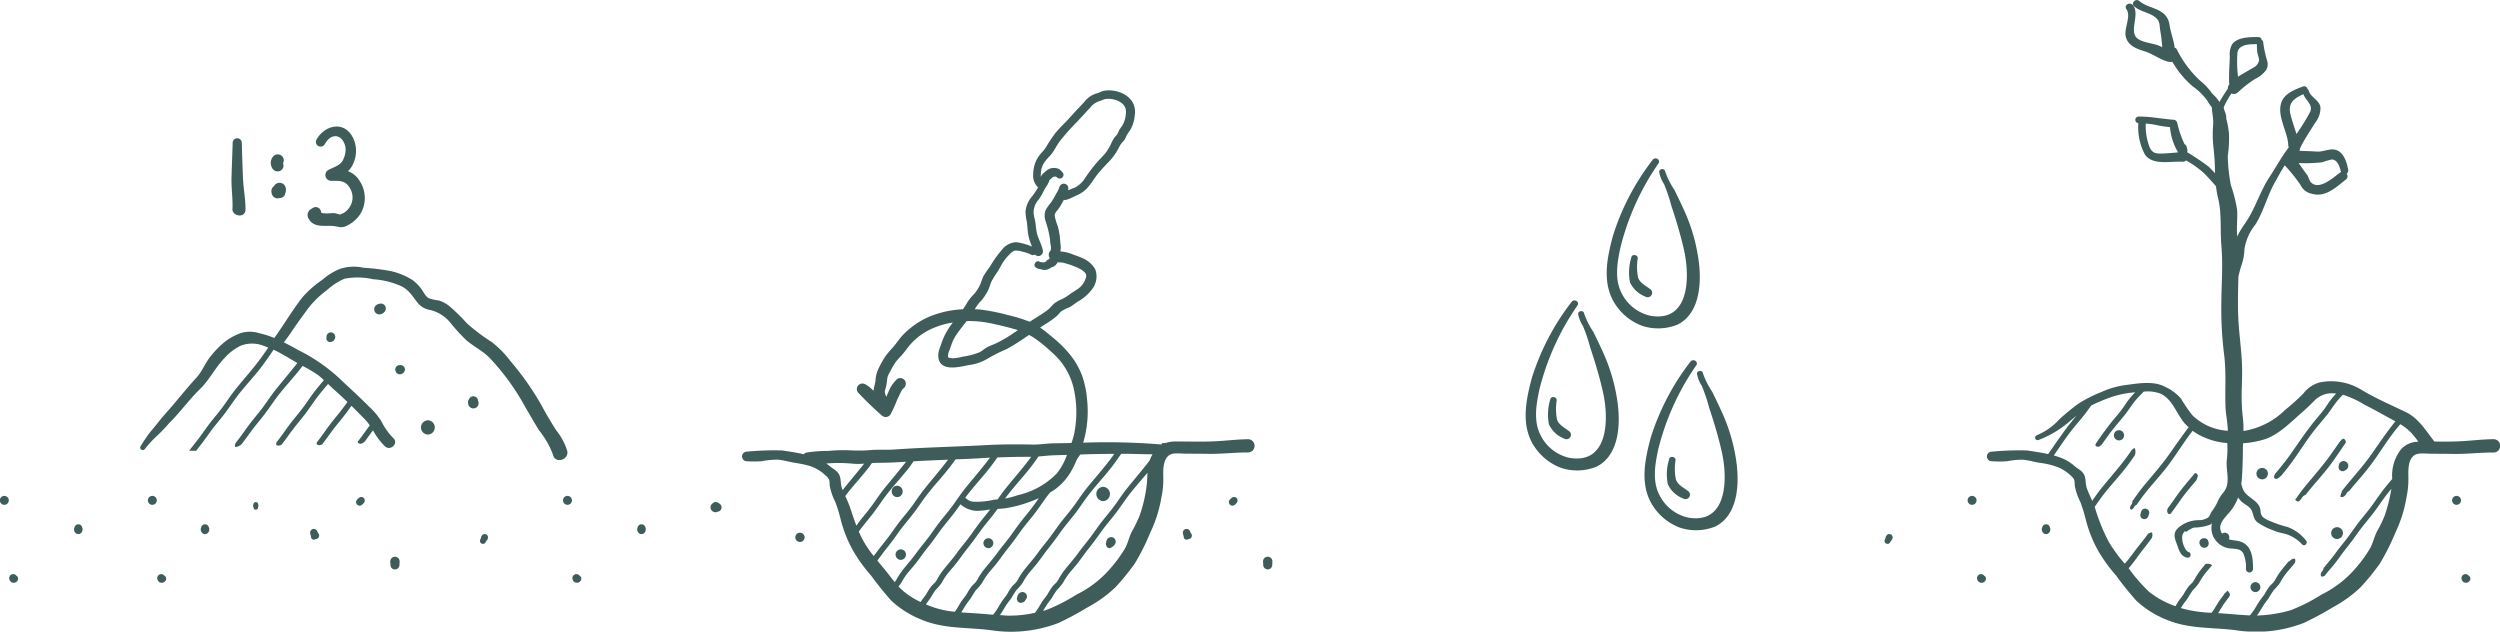 <svg xmlns="http://www.w3.org/2000/svg" width="289.941" height="73.242" viewBox="0 0 289.941 73.242"><defs><style>.a{fill:#3d5c5a;}</style></defs><path class="a" d="M7681.557,12823.372c-.41-.938-.864-1.869-1.31-2.793a9.314,9.314,0,0,1-1.088-2.173c-.061-.382-.714-.295-.682.094a3.806,3.806,0,0,0,.558,1.39,19.557,19.557,0,0,1,.857,2.54c.559,1.671,1.064,3.354,1.455,5.075.7,3.083.713,8.461-3.9,7.666a4.916,4.916,0,0,1-3.395-2.765c-.771-1.6-.419-3.552-.053-5.225a29.579,29.579,0,0,1,4.4-9.686c.283-.437-.4-.814-.688-.4a28.131,28.131,0,0,0-4.6,8.8c-.745,2.773-1.355,5.833.516,8.293a6.352,6.352,0,0,0,2.877,2.15,5.944,5.944,0,0,0,4.119-.147c2.655-1.34,2.779-5.028,2.406-7.562A20.728,20.728,0,0,0,7681.557,12823.372Z" transform="translate(-7495.448 -12782.075)"/><path class="a" d="M7674.865,12826.73a5.934,5.934,0,0,0-.153,2.9,3.24,3.24,0,0,0,1.792,1.654.517.517,0,0,0,.521-.892c-.5-.387-1.147-.68-1.375-1.317a6.325,6.325,0,0,1-.04-2.248C7675.629,12826.412,7674.925,12826.3,7674.865,12826.73Z" transform="translate(-7495.068 -12780.404)"/><path class="a" d="M7688.623,12822.167c2.654-1.34,2.777-5.029,2.406-7.562a20.737,20.737,0,0,0-1.474-5.253c-.411-.94-.864-1.871-1.31-2.792a9.318,9.318,0,0,1-1.091-2.172c-.059-.383-.712-.3-.679.093a3.707,3.707,0,0,0,.558,1.388,19.421,19.421,0,0,1,.856,2.541c.559,1.67,1.063,3.356,1.455,5.074.7,3.086.713,8.465-3.894,7.667a4.913,4.913,0,0,1-3.4-2.762c-.771-1.6-.417-3.556-.052-5.229a29.588,29.588,0,0,1,4.4-9.684c.282-.437-.4-.812-.687-.4a28.094,28.094,0,0,0-4.6,8.8c-.746,2.773-1.355,5.833.516,8.293a6.349,6.349,0,0,0,2.877,2.151A5.946,5.946,0,0,0,7688.623,12822.167Z" transform="translate(-7494.047 -12784.53)"/><path class="a" d="M7682.864,12812.71a5.913,5.913,0,0,0-.154,2.9,3.237,3.237,0,0,0,1.792,1.652.516.516,0,0,0,.521-.891c-.5-.387-1.147-.68-1.375-1.315a6.327,6.327,0,0,1-.041-2.25C7683.626,12812.393,7682.923,12812.282,7682.864,12812.71Z" transform="translate(-7493.667 -12782.859)"/><path class="a" d="M7693.285,12829.272c-.41-.938-.864-1.871-1.312-2.793a9.355,9.355,0,0,1-1.087-2.171c-.061-.384-.713-.3-.681.092a3.746,3.746,0,0,0,.559,1.389,19.735,19.735,0,0,1,.854,2.541c.561,1.671,1.063,3.355,1.456,5.077.7,3.082.713,8.461-3.894,7.663a4.913,4.913,0,0,1-3.4-2.762c-.771-1.6-.418-3.555-.052-5.229a29.621,29.621,0,0,1,4.4-9.685c.282-.435-.4-.812-.687-.4a28.132,28.132,0,0,0-4.6,8.8c-.744,2.775-1.356,5.835.516,8.293a6.348,6.348,0,0,0,2.876,2.15,5.943,5.943,0,0,0,4.121-.148c2.654-1.34,2.776-5.029,2.407-7.562A20.761,20.761,0,0,0,7693.285,12829.272Z" transform="translate(-7493.394 -12781.04)"/><path class="a" d="M7686.594,12832.63a5.922,5.922,0,0,0-.153,2.9,3.231,3.231,0,0,0,1.792,1.654.516.516,0,0,0,.521-.891c-.5-.387-1.149-.68-1.376-1.317a6.308,6.308,0,0,1-.041-2.249C7687.357,12832.313,7686.652,12832.2,7686.594,12832.63Z" transform="translate(-7493.014 -12779.368)"/><path class="a" d="M7653.8,12836.642c-1.277.012-2.509.17-3.775.237-1.514.078-3.051.025-4.568.025a4.021,4.021,0,0,0-1.314.182c-.117,0-.236.006-.354.012l-.108.156a76.962,76.962,0,0,0-9.056-.21,12.8,12.8,0,0,0,.448-5.015,11.1,11.1,0,0,0-.617-2.868,9.025,9.025,0,0,0-1.426-2.413,13.446,13.446,0,0,0-1.841-1.826c-.5-.416-1.013-.854-1.561-1.229.153-.1.3-.2.458-.3.357-.222.717-.445,1.051-.7a4.846,4.846,0,0,0,.5-.413c.147-.139.267-.31.418-.447a4.556,4.556,0,0,1,.975-.493c.335-.174.612-.43.929-.634a5.213,5.213,0,0,0,1.726-1.5,2.385,2.385,0,0,0,.332-2.276,3.037,3.037,0,0,0-1.542-1.315c-.338-.154-.684-.269-1.03-.395a4.912,4.912,0,0,0-1.2-.33c-.09-.009-.181-.015-.272-.021.009-.049.016-.1.024-.146a2.257,2.257,0,0,0-.012-.745c-.031-.218-.03-.436-.055-.653a8.112,8.112,0,0,0-.258-1.39,6.846,6.846,0,0,1-.344-1.156c-.046-.408.306-.644.513-.964.193-.3.365-.615.534-.93a.717.717,0,0,0,.224.006,3.245,3.245,0,0,0,.734-.278c.244-.109.47-.233.719-.332a3.554,3.554,0,0,0,1.27-1.042c.371-.446.659-.953,1.029-1.405s.752-.864,1.156-1.276a6.854,6.854,0,0,0,1.028-1.326c.139-.24.265-.487.4-.725a2.5,2.5,0,0,1,.382-.458,2.326,2.326,0,0,0,.331-.61,6.767,6.767,0,0,1,.428-.657,3.946,3.946,0,0,0,.525-1.677,2.334,2.334,0,0,0-.271-1.581,2.719,2.719,0,0,0-1.278-1.043,3.853,3.853,0,0,0-1.423-.3,2.866,2.866,0,0,0-.7.077c-.233.063-.439.193-.673.256a2.778,2.778,0,0,0-1.363.842c-.345.413-.735.8-1.107,1.2-.416.439-.81.9-1.227,1.335a16.038,16.038,0,0,0-1.213,1.311,18.076,18.076,0,0,0-1.01,1.53c-.3.494-.759.854-1.042,1.364a3.777,3.777,0,0,0-.467,1.873,1.831,1.831,0,0,0,.567,1.476,12.063,12.063,0,0,1-.684,1.022,3.083,3.083,0,0,0-.778,1.794,6.154,6.154,0,0,0,.148,1.128c.064.411.076.832.127,1.242a5.293,5.293,0,0,0,.306,1.228c.056.152.112.3.165.45a4.385,4.385,0,0,0-.706-.267,6.189,6.189,0,0,0-1.1-.247,2.186,2.186,0,0,0-1.664.87,12.322,12.322,0,0,0-1.394,1.96,11.461,11.461,0,0,0-.733,1.064c-.191.353-.267.752-.447,1.106a4.835,4.835,0,0,1-.648.993,5.956,5.956,0,0,0-.768.931,8.707,8.707,0,0,1-.541.852,11.7,11.7,0,0,0-3.61.744,8.883,8.883,0,0,0-2.479,1.442,8.6,8.6,0,0,0-1.041.981c-.317.364-.573.77-.889,1.132-.336.387-.686.757-.985,1.173a11.651,11.651,0,0,0-.778,1.39,3.663,3.663,0,0,0-.359,1.4c-.04.395-.195.785-.225,1.188-.04-.036-.082-.067-.121-.1a3.53,3.53,0,0,0-.849-.655.658.658,0,0,0-.833.168.644.644,0,0,0,.051.846,37.389,37.389,0,0,0,2.709,2.606.657.657,0,0,0,1.014-.131,16.739,16.739,0,0,0,.777-1.71c.116-.244.233-.486.349-.728a3.522,3.522,0,0,1,.181-.34s.108-.154.07-.109c.012-.015.144-.141.077-.09a.681.681,0,0,0,.236-.9.662.662,0,0,0-.9-.237,4.03,4.03,0,0,0-1.062,1.588c-.08.165-.144.334-.211.5-.015-.03-.021-.063-.036-.094a1.034,1.034,0,0,1-.146-.543,4.483,4.483,0,0,1,.132-.494,5.617,5.617,0,0,0,.128-.8c0-.024.02-.142.021-.163a2.366,2.366,0,0,1,.053-.258,2.246,2.246,0,0,1,.25-.509,9.684,9.684,0,0,1,.7-1.21c.282-.354.606-.67.9-1.02s.53-.72.837-1.05a7.411,7.411,0,0,1,1.946-1.526,9.422,9.422,0,0,1,2.924-.954,8.518,8.518,0,0,0-1.127,1.885c-.146.364-.269.739-.4,1.107a2.356,2.356,0,0,0-.164.934c.122,1.838,2.367,1.243,3.525,1.012a5.465,5.465,0,0,0,2.231-.772,19.921,19.921,0,0,1,2.207-1.1c.891-.485,1.728-1.055,2.565-1.626a7.079,7.079,0,0,1,.95.6,20.676,20.676,0,0,1,1.816,1.524,7.866,7.866,0,0,1,2.412,4.075,12.555,12.555,0,0,1,.042,5.324,9.661,9.661,0,0,1-.3,1.009c-.7.02-1.4.027-2.105.038-.8.014-1.571.161-2.378.146-1.754-.033-3.495-.041-5.247.053-3.587.2-7.177.263-10.761.515-.854.058-1.7.011-2.553.047a16.792,16.792,0,0,1-2.555.056,17.68,17.68,0,0,0-2.572.063,17.214,17.214,0,0,0-2.545.188.59.59,0,0,0-.336.2c-.832-.193-1.687-.318-2.513-.441a33.129,33.129,0,0,0-4.11.141.556.556,0,0,0,0,1.111,12.777,12.777,0,0,0,1.783-.006,9.06,9.06,0,0,1,1.842-.176c.661.054,1.309.261,1.964.363.432.071.849.141,1.259.24a.314.314,0,0,0,.082.022,5.713,5.713,0,0,1,.931.314,5.059,5.059,0,0,1,1.445,1.033c.387.382.289.589.337,1.087a7.048,7.048,0,0,0,.646,1.852,18.234,18.234,0,0,1,.635,2.082,14.969,14.969,0,0,0,1.318,3.372,17.686,17.686,0,0,0,2.175,3.052,36.727,36.727,0,0,0,2.36,2.932,11.216,11.216,0,0,0,3.416,2.171c2.643,1.132,5.319.9,8.1,1.251a15.347,15.347,0,0,0,7.9-.842,36.812,36.812,0,0,0,3.356-1.808,14.82,14.82,0,0,0,3.227-2.324,27.389,27.389,0,0,0,2.231-2.738,26.053,26.053,0,0,0,1.811-3.607,15.408,15.408,0,0,0,1.308-4.2,9.678,9.678,0,0,0,.2-2.1c-.013-.8-.084-2.056.628-2.636.438-.358,1.351-.219,1.878-.215.934.009,1.866.011,2.8.023,1.53.022,3.038-.173,4.574-.161A.771.771,0,0,0,7653.8,12836.642Zm-30.98-16.087a6.442,6.442,0,0,0,.741-1.115c.2-.367.274-.782.458-1.153a11.469,11.469,0,0,1,.686-1.095c.223-.347.4-.721.62-1.071a5.135,5.135,0,0,1,.731-.888,1.7,1.7,0,0,1,.585-.454,1.961,1.961,0,0,1,.912.112,3.835,3.835,0,0,1,1.026.346.409.409,0,0,0,.435-.014.582.582,0,0,0,.546.161.556.556,0,0,0,.38-.673c-.153-.734-.575-1.37-.714-2.112-.073-.386-.1-.78-.16-1.168-.051-.342-.172-.676-.194-1.02a2.245,2.245,0,0,1,.544-1.511,6.127,6.127,0,0,0,.524-.833,6.074,6.074,0,0,1,.535-.932.362.362,0,0,0,.072-.174.59.59,0,0,0,.148-.344v-.008c.071-.07.146-.134.221-.2.051-.045.1-.09.148-.137l.022-.016.043-.021a.582.582,0,0,1,.121-.033l-.079.01h0c.05-.006.1-.014.154-.021s.09-.009.134-.011l.026.021a1.964,1.964,0,0,0,.205.155.431.431,0,0,0,.559-.112.427.427,0,0,0-.035-.566c-.085-.077-.15-.175-.238-.252a.844.844,0,0,0-.428-.21,1.718,1.718,0,0,0-.4-.036,1.367,1.367,0,0,0-.542.151,1.815,1.815,0,0,0-.372.278c-.076.07-.157.132-.235.2a1.056,1.056,0,0,0-.3.423c0-.179.008-.355.018-.49a2.494,2.494,0,0,1,.475-1.31c.276-.377.639-.667.9-1.062s.493-.825.767-1.224a25.688,25.688,0,0,1,2.083-2.344c.344-.389.716-.75,1.055-1.145.149-.173.313-.33.467-.5a1.95,1.95,0,0,1,.464-.443,2.281,2.281,0,0,1,.552-.275c.231-.059.437-.173.662-.236a2.2,2.2,0,0,1,1.035.047,2.137,2.137,0,0,1,1.092.572,1.275,1.275,0,0,1,.3,1.073,2.888,2.888,0,0,1-.379,1.314c-.128.2-.282.4-.4.6a4.04,4.04,0,0,1-.259.54,4.807,4.807,0,0,0-.329.37,4.933,4.933,0,0,0-.336.636,5.321,5.321,0,0,1-.784,1.252c-.365.412-.765.794-1.112,1.224-.391.484-.764.974-1.1,1.493a3.3,3.3,0,0,1-1.089,1.075c-.212.111-.46.17-.679.282-.069.034-.147.064-.223.1a1.119,1.119,0,0,0,0-.4.526.526,0,0,0-1.007,0,3.625,3.625,0,0,1-.382.794c-.191.341-.382.7-.6,1.023a4.669,4.669,0,0,0-.651.942,1.989,1.989,0,0,0,.007,1.162,11.671,11.671,0,0,1,.537,2.208,5.363,5.363,0,0,0,.063.606,1.36,1.36,0,0,1,.038.421c-.01.081-.021.161-.035.24-.012.011-.03.015-.042.028a.632.632,0,0,0-.066.8l-.062.123-.025.04-.022.006a.556.556,0,0,0-.264.181.89.89,0,0,0-.064.078.193.193,0,0,1-.027.018.41.41,0,0,1-.248.078,1.511,1.511,0,0,1-.451-.06c-.368-.263-.825.328-.484.631a1,1,0,0,0,.581.219,2.3,2.3,0,0,0,.452.1,1.391,1.391,0,0,0,.817-.314.988.988,0,0,0,.494-.271,2.44,2.44,0,0,0,.234-.321l.085.014c.134.015.269.017.4.026.01,0,.094.013.114.013.1.022.2.051.3.081a8.572,8.572,0,0,1,1.732.673,2.094,2.094,0,0,1,.522.4.58.58,0,0,1,.1.629,2.33,2.33,0,0,1-1,1.316c-.269.183-.546.348-.812.531a5.68,5.68,0,0,1-.933.593,3.5,3.5,0,0,0-.953.546c-.258.237-.459.516-.738.729-.616.479-1.317.851-1.96,1.292-.036.022-.07.046-.1.069a16.878,16.878,0,0,0-2.429-.756,24.308,24.308,0,0,0-3.289-.663c-.216-.026-.437-.024-.657-.038.04-.069.08-.139.119-.211A4.794,4.794,0,0,1,7622.818,12820.555Zm8.293-14.334.049-.007h0Zm-4.516,18.08a16.383,16.383,0,0,1-2.03,1.2c-.343.161-.71.28-1.049.455-.317.164-.574.418-.886.589a8.211,8.211,0,0,1-1.987.524,4.661,4.661,0,0,1-.767.152,1.748,1.748,0,0,1-.843-.039c-.065-.03-.061-.036-.084-.092.03.071.007-.012-.006-.056,0-.016,0-.113,0-.115a1.275,1.275,0,0,1,.053-.281c.045-.159.11-.316.167-.472.115-.311.218-.629.351-.932a5.548,5.548,0,0,1,.606-1c.313-.436.647-.858.974-1.284.067,0,.134-.013.2-.015a12.8,12.8,0,0,1,2.884.325c.933.2,1.868.432,2.784.7.03.01.054.025.084.033C7626.893,12824.094,7626.746,12824.2,7626.6,12824.3Zm6.149,14.165c-.022.05-.04.1-.06.15a7.77,7.77,0,0,1-1.085,1.96,9.134,9.134,0,0,1-4.548,2.554,10.822,10.822,0,0,1-1.35.368c-.044.009-.09.011-.136.019.913-1.26,2-2.378,2.953-3.607.32-.41.624-.837.921-1.265.574-.045,1.143-.115,1.723-.135C7631.69,12838.487,7632.215,12838.478,7632.744,12838.466Zm-4.153.221c-.9,1.223-1.894,2.351-2.85,3.527-.371.454-.707.929-1.042,1.406-.146.014-.291.027-.435.044a9.157,9.157,0,0,1-2.371.229,1.4,1.4,0,0,1-.791-.334.458.458,0,0,0-.174-.111c.9-1.23,1.965-2.332,2.9-3.539.292-.375.569-.763.842-1.152C7625.976,12838.7,7627.281,12838.679,7628.591,12838.687Zm-23.333,1.1c-.146-.121-.286-.223-.427-.328a17.105,17.105,0,0,1,3.02.017,7.439,7.439,0,0,0,1.368,0c-.731.922-1.49,1.82-2.235,2.736-.088.108-.168.222-.252.331-.024-.064-.058-.125-.082-.19-.185-.5-.1-.994-.271-1.472C7606.178,12840.339,7605.686,12840.136,7605.258,12839.789Zm1.77,3.44c.866-1.143,1.854-2.187,2.732-3.32.126-.159.237-.334.357-.5.154-.009.308-.021.465-.022.859-.013,1.7-.015,2.563-.077.311-.021.623-.035.936-.055-.78,1.006-1.6,1.969-2.408,2.96-.5.617-.942,1.269-1.4,1.918s-.974,1.258-1.473,1.877c-.172.214-.323.438-.485.657-.266-.693-.495-1.4-.744-2.135A13.483,13.483,0,0,0,7607.028,12843.229Zm1.569,4.119c.454-.623.951-1.212,1.431-1.817.5-.619.933-1.272,1.394-1.915.928-1.3,2.05-2.445,3.029-3.707.177-.228.333-.471.5-.705q2-.107,4-.183c-.829,1.095-1.721,2.126-2.586,3.192-.5.617-.943,1.269-1.4,1.918s-.975,1.258-1.472,1.877-.952,1.3-1.435,1.947-1,1.248-1.471,1.9c-.084.117-.178.222-.267.334a12.717,12.717,0,0,1-1.116-1.614A11.683,11.683,0,0,1,7608.6,12847.349Zm2.153,3.372c.345-.459.68-.929,1.041-1.379.5-.619.961-1.252,1.422-1.9s1-1.278,1.5-1.913c.5-.619.934-1.272,1.395-1.915.928-1.3,2.05-2.445,3.028-3.707.234-.3.455-.609.675-.92,1.3-.052,2.6-.108,3.9-.2.034,0,.067,0,.1,0-.875,1.181-1.839,2.281-2.769,3.422-.5.617-.942,1.269-1.4,1.918s-.975,1.258-1.473,1.877-.951,1.3-1.433,1.947-1,1.248-1.473,1.9c-.483.671-1.031,1.282-1.545,1.93a7.725,7.725,0,0,0-.674,1.008,3.138,3.138,0,0,1-.275.432c-.469-.562-.9-1.156-1.369-1.713C7611.183,12851.241,7610.965,12850.98,7610.75,12850.721Zm2.453,2.993a2.505,2.505,0,0,0,.326-.428,8.276,8.276,0,0,1,.667-1.034c.26-.326.538-.638.806-.957.523-.629.969-1.315,1.479-1.953.5-.619.96-1.252,1.421-1.9s1-1.278,1.5-1.913c.352-.438.674-.895,1-1.351.011.015.017.032.032.051a2.951,2.951,0,0,0,2.263.706c.382-.018.757-.093,1.135-.138-.317.407-.642.807-.964,1.209-.508.632-.952,1.3-1.434,1.947s-1,1.248-1.471,1.9c-.484.671-1.032,1.282-1.546,1.93a7.828,7.828,0,0,0-.674,1.008,2.718,2.718,0,0,1-.3.465c-.125.142-.271.259-.4.4a6.584,6.584,0,0,0-.6.925c-.2.321-.46.6-.665.924l-.014.022a9.217,9.217,0,0,1-1.9-1.183A6.912,6.912,0,0,1,7613.2,12853.714Zm3.176,2.086c.176-.254.359-.5.539-.748a10.309,10.309,0,0,1,.593-.932,5.211,5.211,0,0,0,.707-.834,8.224,8.224,0,0,1,.667-1.034c.26-.326.539-.638.806-.957.523-.629.968-1.315,1.479-1.953.5-.619.96-1.252,1.421-1.9s1-1.278,1.5-1.913c.209-.261.4-.53.6-.8.307-.021.613-.039.919-.079a14.507,14.507,0,0,0,2.943-.79c.313-.11.619-.245.926-.377-.151.216-.3.428-.454.646-.46.649-.974,1.258-1.472,1.877s-.953,1.3-1.434,1.947-1,1.248-1.472,1.9c-.484.671-1.032,1.282-1.545,1.93a7.635,7.635,0,0,0-.675,1.008,2.654,2.654,0,0,1-.3.465c-.125.142-.272.259-.4.4a6.547,6.547,0,0,0-.6.925c-.2.321-.46.6-.665.924s-.377.628-.575.938c-.049.077-.106.145-.16.215a11.2,11.2,0,0,1-2.254-.448C7617.117,12856.093,7616.747,12855.951,7616.379,12855.8Zm4.1.924c.158-.247.31-.494.463-.744.2-.325.446-.615.667-.928a10.309,10.309,0,0,1,.593-.932,5.211,5.211,0,0,0,.707-.834,8.276,8.276,0,0,1,.667-1.034c.26-.326.539-.638.806-.957.523-.629.969-1.315,1.479-1.953.5-.619.96-1.252,1.422-1.9s1-1.278,1.5-1.913c.5-.619.934-1.272,1.394-1.915.2-.28.409-.546.62-.812.136-.083.284-.147.415-.239a6.8,6.8,0,0,0,1.957-2.1,13.38,13.38,0,0,0,.742-1.518c.123-.175.25-.35.371-.525,1.315-.058,2.629-.068,3.946-.076l-.041.061c-.944,1.338-2.037,2.542-3.069,3.812-.5.617-.942,1.269-1.4,1.918s-.974,1.258-1.472,1.877-.951,1.3-1.434,1.947-1,1.248-1.472,1.9c-.484.671-1.031,1.282-1.545,1.93a7.778,7.778,0,0,0-.674,1.008,2.659,2.659,0,0,1-.3.465c-.125.142-.271.259-.4.4a6.5,6.5,0,0,0-.6.925c-.2.321-.46.6-.665.924s-.377.628-.575.938a5.81,5.81,0,0,1-.416.551c-.757-.062-1.515-.129-2.27-.177C7621.432,12856.79,7620.953,12856.76,7620.476,12856.724Zm5.475.382c-.335-.01-.67-.041-1-.062.032-.044.069-.083.1-.13.206-.3.388-.623.581-.935s.447-.615.668-.928a10.318,10.318,0,0,1,.594-.932,5.255,5.255,0,0,0,.706-.834,8.067,8.067,0,0,1,.668-1.034c.26-.326.538-.638.806-.957.523-.629.967-1.315,1.479-1.953.5-.619.96-1.252,1.421-1.9s1-1.278,1.5-1.913c.5-.619.933-1.272,1.393-1.915.928-1.3,2.05-2.445,3.029-3.707.4-.508.765-1.037,1.128-1.569.042,0,.083,0,.125,0,1.161-.007,2.341.057,3.512.055a3.781,3.781,0,0,0-.331.716c-.812,1.058-1.677,2.067-2.521,3.105-.5.617-.943,1.269-1.4,1.918s-.973,1.258-1.472,1.877-.952,1.3-1.434,1.947-1,1.248-1.47,1.9c-.485.671-1.033,1.282-1.546,1.93a7.832,7.832,0,0,0-.675,1.008,2.654,2.654,0,0,1-.3.465c-.125.142-.271.259-.4.4a6.547,6.547,0,0,0-.6.925c-.2.321-.461.6-.665.924s-.376.628-.574.938c-.078.115-.163.223-.247.332A13.531,13.531,0,0,1,7625.951,12857.105Zm15.228-11.638a15.186,15.186,0,0,1-.933,1.919c-.294.605-.439,1.275-.748,1.874a15.991,15.991,0,0,1-2.271,2.962,12.312,12.312,0,0,1-3.374,2.435,20.368,20.368,0,0,1-3.585,1.819c-.1.028-.206.051-.308.077q.177-.287.357-.574c.2-.325.447-.615.667-.928a10.309,10.309,0,0,1,.593-.932,5.261,5.261,0,0,0,.707-.834,8.221,8.221,0,0,1,.667-1.034c.26-.326.539-.638.807-.957.522-.629.967-1.315,1.479-1.953.5-.619.96-1.252,1.421-1.9s1-1.278,1.5-1.913c.5-.619.933-1.272,1.393-1.915.773-1.085,1.678-2.062,2.526-3.088-.022.319-.033.653-.05,1.008A16.26,16.26,0,0,1,7641.179,12845.468Z" transform="translate(-7508.999 -12785.704)"/><path class="a" d="M7610.3,12842.408a.586.586,0,0,0,.211.211.588.588,0,0,0,.6,0,.6.6,0,0,0,.213-.211l.011-.018a.6.6,0,0,0,0-.607.6.6,0,0,0-1.043.607Z" transform="translate(-7506.345 -12777.77)"/><path class="a" d="M7610.017,12836.335a.491.491,0,0,0,.2.131.474.474,0,0,0,.245.054c.056-.006.111-.016.167-.021a.622.622,0,0,0,.28-.163l.1-.13a.625.625,0,0,0,.087-.318v-.058a.652.652,0,0,0-.633-.632l-.168.022a.628.628,0,0,0-.281.163l-.1.128a.621.621,0,0,0-.086.318v.058a.691.691,0,0,0,.185.448Z" transform="translate(-7506.41 -12778.869)"/><path class="a" d="M7618.956,12841.244a.584.584,0,0,0,.206.207l.022.012a.541.541,0,0,0,.541,0l.018-.012a.449.449,0,0,0,.161-.148.3.3,0,0,0,.074-.128.41.41,0,0,0,.05-.22l-.02-.153-.059-.137a.419.419,0,0,0-.148-.16.27.27,0,0,0-.126-.076.42.42,0,0,0-.221-.048c-.051,0-.1.012-.154.02l-.137.058a.435.435,0,0,0-.161.148.294.294,0,0,0-.074.126.449.449,0,0,0-.05.223l.022.152Z" transform="translate(-7504.825 -12777.962)"/><path class="a" d="M7630.813,12836.97a.831.831,0,0,0,0-1.66A.831.831,0,0,0,7630.813,12836.97Z" transform="translate(-7502.875 -12778.851)"/><path class="a" d="M7623.234,12845.9a.488.488,0,0,0-.271-.187.519.519,0,0,0-.4.054.646.646,0,0,0-.323.456c0,.015,0,.027,0,.04a.465.465,0,0,0,.124.59.481.481,0,0,0,.489.05.573.573,0,0,0,.174-.083.5.5,0,0,0,.147-.2.564.564,0,0,0,.058-.073.474.474,0,0,1,.035-.057l-.065.086a.511.511,0,0,0,.035-.68Zm-.946.668,0,0c.01.025.015.052.027.077Zm.372.339a.565.565,0,0,0,.07,0l-.023,0Zm.358-.146a1.088,1.088,0,0,0,.085-.067v0Zm.178-.244,0,.015,0,.006Z" transform="translate(-7504.247 -12777.033)"/><path class="a" d="M7631.864,12840.977c-.014.019-.03.036-.044.057l-.008.012Z" transform="translate(-7502.558 -12777.858)"/><path class="a" d="M7631,12840.781l0,.006,0,.025v0Z" transform="translate(-7502.702 -12777.894)"/><path class="a" d="M7631.8,12841.052c.006,0,.007-.012.011-.018l-.03.041Z" transform="translate(-7502.563 -12777.849)"/><path class="a" d="M7630.985,12840.816l.012-.023.006-.055A.252.252,0,0,1,7630.985,12840.816Z" transform="translate(-7502.703 -12777.899)"/><path class="a" d="M7631.9,12840.387a.5.5,0,0,0-.4-.106.546.546,0,0,0-.391.257.712.712,0,0,0-.106.332l.033-.079a.254.254,0,0,0,.037-.042.362.362,0,0,0-.074.15c0,.019-.006.035-.009.052l.008-.049a.384.384,0,0,0,.02.343c-.017-.061-.021-.07-.009-.024l.01.053a.391.391,0,0,0,.372.283.411.411,0,0,0,.283-.153c.014-.008.03,0,.043-.013a1.154,1.154,0,0,0,.16-.121.515.515,0,0,0,.093-.113A.534.534,0,0,0,7631.9,12840.387Z" transform="translate(-7502.708 -12777.98)"/><path class="a" d="M7585.195,12834.952a7.252,7.252,0,0,0-1.3-2.413c-.6-.953-1.181-1.919-1.709-2.914a33.248,33.248,0,0,0-3.6-5.116,11.845,11.845,0,0,0-2.17-2.2,22.014,22.014,0,0,1-2.872-2.164,20.341,20.341,0,0,0-2.013-1.977,3.676,3.676,0,0,0-1.212-.66,5.156,5.156,0,0,1-1.208-.275c-.386-.228-.643-.832-.918-1.169a5.009,5.009,0,0,0-.921-.911,7.9,7.9,0,0,0-2.517-1.052,25.916,25.916,0,0,0-3.2-.395,5.132,5.132,0,0,0-2.765.152,7.116,7.116,0,0,0-1.981,1.23,12.81,12.81,0,0,0-2.3,2.01c-1.19,1.518-2.169,3.2-3.293,4.76a9.887,9.887,0,0,0-1.73-.554,3.55,3.55,0,0,0-2.273.024,6.459,6.459,0,0,0-1.715.956,10.941,10.941,0,0,0-1.724,1.766c-.6.765-.923,1.675-1.58,2.394-1.26,1.38-2.4,2.847-3.647,4.238-.581.646-1.08,1.352-1.658,2a18.536,18.536,0,0,0-1.183,1.737c-.194.271.239.6.462.356a12.893,12.893,0,0,1,1.494-1.616,18.45,18.45,0,0,0,1.374-1.441c1.258-1.238,2.275-2.682,3.537-3.91,1.146-1.115,1.8-2.532,2.915-3.673a6.079,6.079,0,0,1,1.794-1.368,3.609,3.609,0,0,1,2.708,0c.178.055.351.138.527.205-.207.3-.414.595-.623.892-.944,1.34-2.037,2.543-3.07,3.813-.5.615-.942,1.268-1.4,1.917s-.974,1.256-1.473,1.877-.95,1.3-1.433,1.947c-.381.512-.789,1-1.177,1.509.269,0,.54.011.812.009.034-.043.067-.088.1-.132.5-.621.959-1.25,1.42-1.9s1-1.279,1.505-1.911.933-1.272,1.394-1.919c.927-1.3,2.05-2.445,3.028-3.7.542-.7,1.037-1.43,1.533-2.16.948.447,1.859,1.029,2.756,1.543-.769.989-1.582,1.944-2.377,2.921-.5.615-.941,1.268-1.4,1.917s-.975,1.256-1.473,1.877-.95,1.3-1.434,1.947c-.151.2-.308.4-.465.6l-.009.024c-.155.36-.14.57.316.373a1.723,1.723,0,0,0,.361-.219c.324-.424.641-.856.955-1.294.472-.658,1-1.279,1.5-1.911s.934-1.272,1.395-1.919c.927-1.3,2.051-2.445,3.029-3.7.07-.092.134-.187.2-.279a14.748,14.748,0,0,1,1.8,1.058,7.786,7.786,0,0,1,.678.594c-.259.31-.52.616-.775.932-.5.615-.941,1.268-1.4,1.917s-.974,1.256-1.472,1.877-.951,1.3-1.434,1.947c-.117.159-.24.316-.362.472v0c-.148.259-.157.45.238.439a.6.6,0,0,0,.333-.139c.324-.424.638-.853.951-1.288.472-.658,1-1.279,1.5-1.911s.933-1.272,1.393-1.919.991-1.274,1.516-1.888c.232.224.462.454.7.663.532.459,1.039.939,1.543,1.428l-.222.314c-.46.65-.975,1.256-1.473,1.877s-.95,1.3-1.434,1.947q-.19.255-.387.506v0c-.134.242.008.364.274.364a.637.637,0,0,0,.323-.1c.323-.422.638-.853.95-1.288.472-.658,1-1.279,1.5-1.911.33-.412.632-.84.934-1.268.529.521,1.051,1.051,1.574,1.584a5.391,5.391,0,0,1,.556.69c-.35.471-.687.946-1.036,1.416q-.174.233-.352.459c-.078.191.262.291.412.242a1.092,1.092,0,0,0,.4-.251c.235-.317.469-.637.7-.962.08-.111.168-.217.251-.328a7.74,7.74,0,0,0,1.392,1.859c.652.577,1.616-.377.96-.958a7.47,7.47,0,0,1-1.4-1.991,8.266,8.266,0,0,0-1.38-1.632c-1.256-1.271-2.564-2.444-3.865-3.667a20.563,20.563,0,0,0-4.348-2.91c-.566-.317-1.13-.621-1.7-.908.289-.391.585-.768.86-1.185.582-.876,1.2-1.719,1.82-2.568a10.666,10.666,0,0,1,2.319-2.3,7.3,7.3,0,0,1,2.037-1.328,8.065,8.065,0,0,1,3.312.063,9.593,9.593,0,0,1,3.056.709c1.061.437,1.439,1.167,2.117,2.027a2.282,2.282,0,0,0,1.406.818,4.287,4.287,0,0,1,2.406,1.515,22.27,22.27,0,0,0,1.858,2.03c.849.707,1.847,1.2,2.638,1.985a26.911,26.911,0,0,1,4.02,5.471c.583.991,1.138,1.985,1.745,2.963a9.9,9.9,0,0,1,1.623,2.844C7583.773,12836.473,7585.408,12836.021,7585.195,12834.952Z" transform="translate(-7519.405 -12782.656)"/><path class="a" d="M7544.79,12809.06c-.139.856,1.508,1.239,1.511.083,0-1.235-.243-2.389-.294-3.612-.057-1.363-.1-2.728-.137-4.092a.529.529,0,0,0-1.058,0c-.041,1.364-.1,2.729-.136,4.092C7544.646,12806.72,7544.838,12807.867,7544.79,12809.06Z" transform="translate(-7517.827 -12784.875)"/><path class="a" d="M7549.524,12804.458a.744.744,0,0,0,.414-.317.647.647,0,0,0,.025-.606.685.685,0,0,0-.105-.827.714.714,0,0,0-1,0,1.185,1.185,0,0,0-.313.773,1.258,1.258,0,0,0,.194.66A.71.71,0,0,0,7549.524,12804.458Zm.4-.854c-.012.027-.012.029-.007.023-.009.012-.026.036-.056.077A.629.629,0,0,0,7549.92,12803.6Z" transform="translate(-7517.146 -12784.6)"/><path class="a" d="M7549.034,12805.524l-.116.149c-.006.014,0,.025-.01.04a.7.7,0,0,0-.084.048.728.728,0,0,0-.213.514l.013.117a.8.8,0,0,0,.212.511.726.726,0,0,0,.513.212.841.841,0,0,0,.128-.025,1.065,1.065,0,0,0,.123-.013c.016,0,.03,0,.047,0a.669.669,0,0,0,.4-.192l.109-.142a.688.688,0,0,0,.056-.205c.008-.023.022-.042.029-.066l-.01.079c0-.026.005-.053.01-.079s.013-.024.017-.039a1.8,1.8,0,0,0,.041-.271.638.638,0,0,0,0-.114.821.821,0,0,0-.217-.523.743.743,0,0,0-.523-.218A.76.76,0,0,0,7549.034,12805.524Z" transform="translate(-7517.137 -12784.107)"/><path class="a" d="M7554.965,12820.905a.456.456,0,0,0,.032-.057c.007-.015.021-.025.029-.043a.263.263,0,0,0,.035-.132.365.365,0,0,0-.01-.2l-.007-.038-.051-.121c-.026-.033-.052-.068-.079-.1l-.1-.078a.377.377,0,0,0-.187-.06.261.261,0,0,0-.134,0,.479.479,0,0,0-.237.1.356.356,0,0,0-.13.14,1.023,1.023,0,0,0-.061.146.594.594,0,0,0,0,.139.119.119,0,0,0-.014.036.314.314,0,0,0-.008.174.307.307,0,0,0,.051.161l.069.091a.335.335,0,0,0,.141.09.428.428,0,0,0,.285.022l.085-.038a.243.243,0,0,0,.07-.017.353.353,0,0,0,.151-.1.737.737,0,0,0,.073-.108v0Zm-.13.077-.011.008c.006-.008.014-.012.02-.02Zm-.689-.081.007.01-.024-.059.009.015a.543.543,0,0,0,.034.067Zm.783.053c.018-.023.028-.043.041-.063l0,.015Z" transform="translate(-7516.188 -12781.522)"/><path class="a" d="M7559.539,12817.227a.94.94,0,0,0-.484.142.444.444,0,0,0-.169.154.548.548,0,0,0-.118.445.471.471,0,0,0,.071.224.606.606,0,0,0,.359.274.631.631,0,0,0,.462-.062c.034-.018.068-.036.1-.056a.665.665,0,0,0,.268-.266.579.579,0,0,0,0-.574.563.563,0,0,0-.2-.2A.554.554,0,0,0,7559.539,12817.227Z" transform="translate(-7515.359 -12782.021)"/><path class="a" d="M7561.7,12823.368a.363.363,0,0,0-.191-.062.4.4,0,0,0-.207.009.552.552,0,0,0-.09,0,.386.386,0,0,0-.176.092.375.375,0,0,0-.132.145.459.459,0,0,0-.018.462l-.009-.022,0,.014.007.014c.009.018.006.038.017.056l.024.036-.038-.087a.52.52,0,0,0,.118.2.39.39,0,0,0,.162.1.363.363,0,0,0,.2.042.481.481,0,0,0,.254-.068l.08-.045a.525.525,0,0,0,.185-.186l.051-.124a.5.5,0,0,0,0-.274.38.38,0,0,0-.091-.176A.366.366,0,0,0,7561.7,12823.368Z" transform="translate(-7514.994 -12780.956)"/><path class="a" d="M7569.188,12826.926a.569.569,0,0,0-.162-.391.6.6,0,0,0-.318-.153.529.529,0,0,0-.353.067.6.6,0,0,0-.227.271l-.013.022.008-.009,0,.007c-.016.028-.048.041-.061.072a.619.619,0,0,0-.047.215.866.866,0,0,0,.02.163l.006.01a.512.512,0,0,0,0,.119l.007.018.061.145a.477.477,0,0,0,.157.17.581.581,0,0,0,.368.132.719.719,0,0,0,.307-.083.477.477,0,0,0,.17-.158.451.451,0,0,0,.11-.205l.005-.018a.616.616,0,0,0,0-.326c-.005-.022-.024-.036-.031-.058Zm-1.058-.2.044-.058.005,0a.581.581,0,0,0-.053.063Z" transform="translate(-7513.738 -12780.417)"/><path class="a" d="M7564.175,12828.746a.829.829,0,0,0,0,1.657A.829.829,0,0,0,7564.175,12828.746Z" transform="translate(-7514.549 -12780.003)"/><path class="a" d="M7555.309,12811.309c.5.067.747.218,1.248.028a3.882,3.882,0,0,0,1.715-1.395,3.572,3.572,0,0,0-.007-3.807,2.653,2.653,0,0,0-1.4-1.2,2.564,2.564,0,0,0,.659-1,3.465,3.465,0,0,0-.067-2.861c-.988-2.026-3.276-1.525-4.247.205a.549.549,0,0,0,.946.555c.308-.519.725-1.051,1.409-.944.612.095.972.817,1.024,1.408a2.7,2.7,0,0,1-.389,1.494c-.373.533-1.085.715-1.636,1.013a.675.675,0,0,0,.339,1.248c.882,0,1.64-.081,2.15.784a2.061,2.061,0,0,1-.224,2.562,2.459,2.459,0,0,1-.47.392c-.263.089-.38.144-.384.173-.21-.033-.46-.14-.669-.163-.31-.032-1.194.123-1.556-.068a.621.621,0,0,0-.932-.553c-.087.054-.172.108-.26.161a.794.794,0,0,0-.278,1.065C7552.926,12811.6,7554.228,12811.162,7555.309,12811.309Z" transform="translate(-7516.51 -12785.079)"/><path class="a" d="M7776.667,12838.205c-1.278.011-2.509.168-3.776.235-1.024.056-2.059.048-3.091.036v0c-.982-1.253-1.819-2.7-3.326-3.421-1.729-.828-3.56-1.625-5.2-2.616a6.7,6.7,0,0,0-4.8-.814,3.631,3.631,0,0,0-1.855,1.263,23.358,23.358,0,0,1-2.121,1.913,8.825,8.825,0,0,1-4.842,2.453,11.093,11.093,0,0,0-.043-1.314,23.075,23.075,0,0,1-.166-2.912c.022-1.079.079-2.166.048-3.245-.053-1.932-.365-3.864-.443-5.8-.062-1.549-.016-3.1.02-4.651.1-.422.209-.848.34-1.248a6.16,6.16,0,0,0,.357-1.9,5.979,5.979,0,0,1,1.253-2.845c.975-1.543,1.389-3.343,2.28-4.924.373-.665.731-1.331,1.142-1.969a18.858,18.858,0,0,1,1.836,2.28,1.823,1.823,0,0,0,1.277,1.007c1.622.474,2.823-.744,4-1.656a.458.458,0,0,0,.059-.649.448.448,0,0,0,.188-.452c-.157-.94-.585-2.287-1.705-2.372-.653-.049-1.254.288-1.928.244s-1.322-.06-1.984-.083a.07.07,0,0,0,0-.017c-.187-.259,1.629-2.954,1.838-3.316a2.654,2.654,0,0,0,.559-1.764c-.167-.83-1.137-1.107-1.345-1.86a.315.315,0,0,0-.15-.2.392.392,0,0,0-.506-.316c-.994.374-2.216.817-2.556,1.944-.473,1.581.781,3.324.828,4.89a.61.61,0,0,0,.056.229l0,.007c-.83,1.087-1.507,2.329-2.247,3.462-1.129,1.722-1.658,3.73-2.866,5.423a9.1,9.1,0,0,0-.862,1.455c0-.048-.008-.095-.012-.141-.079-.987.064-1.97,0-2.955a16.685,16.685,0,0,0-.724-2.856,19.76,19.76,0,0,1-.361-3.413,12.83,12.83,0,0,0,.133-2.615,10.911,10.911,0,0,0-.312-1.714c0-.068.006-.138,0-.2-.023-.389-.248-.7-.289-1.065a.277.277,0,0,0-.009-.026,9.477,9.477,0,0,1,.908-1.612.674.674,0,0,0,.745-.126,13.417,13.417,0,0,1,2-1.563,3.366,3.366,0,0,0,1.286-1.041,1.378,1.378,0,0,0,.117-1.018,12.849,12.849,0,0,1-.468-2.171.324.324,0,0,0-.179-.282.381.381,0,0,0-.385-.336c-.92,0-2.406-.019-3.03.822a2.344,2.344,0,0,0-.281,1.4c-.027,1.028-.115,2.069-.078,3.1a.6.6,0,0,0,.034.146.669.669,0,0,0-.179.5c-.339.518-.683,1.027-.976,1.567a5.136,5.136,0,0,0-.916-1.052c-.023-.042-.039-.085-.064-.127a7.806,7.806,0,0,0-1.286-1.318,12.468,12.468,0,0,1-2.665-3.577.458.458,0,0,0-.288-.251.728.728,0,0,0,0-.168c-.136-.8-.428-1.564-.561-2.356a2.161,2.161,0,0,0-.508-1.227c-.814-.878-2.14-.882-3-1.636-.414-.366-1.025.24-.609.61.73.651,1.77.69,2.508,1.314.475.4.433.826.5,1.392a15.534,15.534,0,0,1,.25,2.051c-.059-.036-.112-.069-.153-.09-.805-.4-1.839-.383-2.595-.847-1.27-.776.235-2.8-.641-3.941-.339-.442-1.1-.028-.767.449.6.849-.314,2.216-.067,3.205.252,1.014,1.227,1.4,2.132,1.667.956.285,1.733.922,2.673,1.192a1.4,1.4,0,0,0,.593.046v0a11.247,11.247,0,0,0,2.355,2.845,7.078,7.078,0,0,1,1.7,1.665,4.685,4.685,0,0,0,.533.771c0,.01-.005.016-.005.025.021.663.188,1.229.154,1.913a13.936,13.936,0,0,0,.028,2.678,28.853,28.853,0,0,1,.188,3.028c-.252-.263-.494-.537-.768-.784a27.919,27.919,0,0,0-2.468-1.659.557.557,0,0,0,.018-.321c-.024-.1-.049-.2-.073-.293a.443.443,0,0,0-.25-.319,11.437,11.437,0,0,1-.851-2.5.465.465,0,0,0-.435-.331c-1.361-.1-2.678-.384-4.054-.372a.385.385,0,0,0-.018.768c0,.01,0,.015,0,.026a6.765,6.765,0,0,0,.744,3.576c.87,1.35,3.038.78,4.384.872a.474.474,0,0,0,.406-.16,12.67,12.67,0,0,1,2.048,1.452c.5.5.967,1.027,1.426,1.551a10.053,10.053,0,0,0,.233,1.344c.455,1.8.231,3.732.393,5.585.186,2.115.017,4.275-.005,6.4a43.376,43.376,0,0,0,.309,6.1c.272,2.053.1,4.069.17,6.134.034.945.257,1.841.271,2.795a6.44,6.44,0,0,1-4.127-1.815,18.285,18.285,0,0,1-1.3-1.909,5.3,5.3,0,0,0-1.788-1.342c-1.343-.759-3.16-.433-4.623-.237a9.632,9.632,0,0,0-2.82.809,15.176,15.176,0,0,0-2.705,1.374,26.845,26.845,0,0,0-2.145,1.76,7.27,7.27,0,0,1-2.64,1.877.294.294,0,0,0,.157.566,12.064,12.064,0,0,0,3.817-2.323c.215-.163.424-.345.635-.523-.107.126-.211.256-.318.383-1.083,1.3-2.01,2.7-2.983,4.086-.809-.181-1.635-.3-2.437-.423a33.3,33.3,0,0,0-4.109.142.555.555,0,0,0,0,1.11,12.915,12.915,0,0,0,1.782,0,9.066,9.066,0,0,1,1.842-.178c.661.056,1.308.262,1.963.364a8.856,8.856,0,0,1,2.273.576,5.1,5.1,0,0,1,1.447,1.034c.387.381.288.59.337,1.087a7.041,7.041,0,0,0,.645,1.853,18.2,18.2,0,0,1,.635,2.081,15.08,15.08,0,0,0,1.318,3.372,17.755,17.755,0,0,0,2.175,3.052,36.447,36.447,0,0,0,2.36,2.932,11.19,11.19,0,0,0,3.417,2.171c2.641,1.132,5.319.9,8.1,1.25a15.321,15.321,0,0,0,7.9-.841,36.437,36.437,0,0,0,3.356-1.807,14.853,14.853,0,0,0,3.227-2.326,27.152,27.152,0,0,0,2.231-2.737,25.947,25.947,0,0,0,1.812-3.607,15.352,15.352,0,0,0,1.307-4.2,9.643,9.643,0,0,0,.2-2.1c-.013-.8-.084-2.055.628-2.634.438-.358,1.351-.221,1.877-.217.933.01,1.867.012,2.8.025,1.532.022,3.04-.173,4.577-.162A.77.77,0,0,0,7776.667,12838.205Zm-19.891-32.112a10.247,10.247,0,0,1,1.106-.326c.709,0,.957.907,1.087,1.438l.006.014c-.021.012-.042.012-.062.026-.738.535-2.4,2.106-3.376,1.224-.242-.217-.321-.694-.536-.972-.33-.43-.632-.871-.942-1.312A18.853,18.853,0,0,0,7756.776,12806.093Zm-2.166-7.905c.253.749,1.162,1.215.776,2.068a23.335,23.335,0,0,1-1.583,2.562c-.222-.77-.514-1.529-.695-2.295C7752.788,12799.163,7753.556,12798.674,7754.611,12798.188Zm-16.318,6.886c-.739.022-1.173,0-1.5-.688a6.722,6.722,0,0,1-.465-2.783,8.9,8.9,0,0,1,1.458.216,11.359,11.359,0,0,0,1.35.188,6.85,6.85,0,0,0,.942,2.932C7739.485,12804.994,7738.886,12805.053,7738.293,12805.073Zm8.665-11.678c.146-1,1.39-1,2.266-1.007a5.9,5.9,0,0,0,.063,1.089,4.691,4.691,0,0,1,.188.736,1.164,1.164,0,0,1-.671.9c-.606.368-1.209.678-1.774,1.056A14.309,14.309,0,0,1,7746.958,12793.4Zm18.962,46a4.943,4.943,0,0,0-1.006,3.418c-.27.318-.54.637-.8.964-.5.617-.941,1.27-1.4,1.918s-.974,1.257-1.472,1.876-.95,1.3-1.434,1.949-1,1.248-1.471,1.9c-.436.605-.923,1.161-1.391,1.739a.6.6,0,0,1-.155.353c-.215.244-.284.782.166.59.049-.022.1-.048.147-.076.051-.071.1-.141.155-.209.261-.327.54-.639.807-.957.523-.629.967-1.316,1.479-1.954.5-.62.959-1.252,1.42-1.9s1-1.277,1.505-1.912c.5-.619.933-1.272,1.394-1.917.3-.418.623-.819.95-1.213a19.814,19.814,0,0,1-.762,3.065,14.977,14.977,0,0,1-.933,1.918c-.294.606-.439,1.276-.748,1.875a16.1,16.1,0,0,1-2.272,2.962,12.256,12.256,0,0,1-3.374,2.434,20.318,20.318,0,0,1-3.584,1.821,15.631,15.631,0,0,1-3.927.617c.046-.06.1-.117.141-.181.205-.3.386-.623.582-.935s.445-.615.667-.927a9.984,9.984,0,0,1,.593-.933,5.2,5.2,0,0,0,.706-.834,8.2,8.2,0,0,1,.668-1.033c.26-.327.539-.639.805-.957.085-.1.166-.205.245-.309a.674.674,0,0,0,.048-.343c-.074-.3-.465-.048-.6.078a.623.623,0,0,1-.206.129c-.253.311-.511.619-.761.934a7.739,7.739,0,0,0-.676,1.008,2.81,2.81,0,0,1-.3.466c-.125.141-.271.259-.4.4a6.568,6.568,0,0,0-.6.925c-.2.321-.46.6-.666.924s-.376.629-.575.938a6.417,6.417,0,0,1-.483.634c-1.211-.05-2.426-.186-3.635-.259l-.051,0c.179-.273.346-.56.52-.837.2-.324.446-.615.667-.927.069-.1.132-.205.193-.312,0-.018,0-.049,0-.065-.009-.034-.017-.065-.026-.1a.735.735,0,0,0-.172-.284s-.039-.037-.061-.056l-.059-.042-.02.042a.551.551,0,0,1-.257.249c-.02.034-.039.065-.06.1-.2.321-.459.6-.666.924s-.375.629-.574.938c-.074.114-.158.22-.241.324a14.783,14.783,0,0,1-3.562-.544c.05-.083.1-.166.152-.246.2-.324.446-.615.668-.927a10.086,10.086,0,0,1,.593-.933,5.313,5.313,0,0,0,.707-.834,8.14,8.14,0,0,1,.667-1.033c.26-.327.539-.639.805-.957.012-.014.022-.028.032-.042-.051-.048,0-.019-.1-.065a1.087,1.087,0,0,0-.369-.109c-.087,0-.155,0-.156,0-.044.01-.088.021-.129.034l-.007,0c-.182.223-.365.444-.543.669a7.587,7.587,0,0,0-.675,1.008,2.912,2.912,0,0,1-.3.466c-.125.141-.271.259-.4.4a6.663,6.663,0,0,0-.6.925c-.2.321-.459.6-.664.924-.105.163-.207.332-.307.5a10.423,10.423,0,0,1-3.047-1.659,18.84,18.84,0,0,1-2.383-2.742c.089-.1.176-.206.262-.309.523-.629.968-1.316,1.479-1.954.332-.413.646-.833.958-1.262a1.322,1.322,0,0,0,.057-.253c0-.047,0-.094,0-.139,0-.014-.005-.08-.005-.094-.01-.038-.029-.1-.036-.122l-.022-.021h-.032a1.159,1.159,0,0,0-.4.147c-.087.119-.172.239-.26.358-.48.644-1,1.248-1.472,1.9-.306.424-.637.825-.969,1.227a16.846,16.846,0,0,1-1.848-2.507,21.783,21.783,0,0,1-1.631-4.045.276.276,0,0,0-.019-.045c.206-.29.408-.581.615-.871.927-1.3,2.051-2.445,3.029-3.706.341-.439.663-.894.979-1.351a1.02,1.02,0,0,0,.04-.83l-.035-.084,0,0-.041.023a1.166,1.166,0,0,0-.094.08.622.622,0,0,1-.17.106c-.127.186-.254.367-.383.552-.946,1.338-2.039,2.543-3.071,3.812-.413.507-.783,1.04-1.157,1.572-.209-.474-.43-.943-.612-1.432s-.1-1-.271-1.471c-.2-.544-.692-.747-1.119-1.095a5.427,5.427,0,0,0-1.365-.888,8.567,8.567,0,0,0-1.083-.375c.654-.948,1.286-1.913,1.991-2.821.5-.643,1.034-1.25,1.541-1.884.283-.354.536-.723.8-1.087a19.954,19.954,0,0,1,2.388-1,11.267,11.267,0,0,1,2.72-.536,9.5,9.5,0,0,0-.987,1.167c-.229.33-.441.673-.69.99s-.5.614-.758.918c-.736.88-1.4,1.811-2.052,2.752-.01.014-.015.031-.026.05a1.072,1.072,0,0,0-.1.188c.005-.028,0,.055,0,.077l.009.024a.051.051,0,0,0,.024.035c.078.074.016.044.119.085-.031-.011.149.03.09.024a.248.248,0,0,0,.169-.016.76.76,0,0,0,.348-.281.467.467,0,0,1,.049-.049c.342-.5.688-.988,1.057-1.462.5-.643,1.034-1.25,1.541-1.884s.9-1.323,1.446-1.918c.244-.261.495-.518.744-.775a4.189,4.189,0,0,1,1.938.229c1.382.621,1.854,2.293,2.771,3.4a4.838,4.838,0,0,0,.508.493c-.78,1.028-1.515,2.089-2.262,3.147-.945,1.338-2.037,2.543-3.07,3.812-.432.531-.817,1.087-1.208,1.644a.487.487,0,0,1-.081.347,1.053,1.053,0,0,0-.161.275c0,.009-.013.06-.02.091v.042c0-.045.009.058.011.086v.014l.017.021.022.035.009.008a.539.539,0,0,0,.054.032c-.023-.017.013-.014.037.008h.007l.034-.008.01,0,.039-.021.031-.02.014-.013a.774.774,0,0,0,.183-.244.566.566,0,0,1,.3-.257c.149-.212.3-.424.449-.635.927-1.3,2.05-2.445,3.028-3.706,1.056-1.356,1.931-2.849,2.986-4.2l.026-.035a7.946,7.946,0,0,0,4.021,1.415,11.024,11.024,0,0,1-.043,1.861c-.184,1.292.52,2.761-.407,3.87a4.447,4.447,0,0,0-.746,1.246,6.943,6.943,0,0,1-.625.987c-.12.186-.2.452-.339.627a1.917,1.917,0,0,1-1.171.353,3.666,3.666,0,0,0-2.292.831c-.643.567-.555,1.093-.269,1.828.277.71.384,1.486,1.227,1.689a.34.34,0,0,0,.18-.655c-.369-.1-.661-.916-.716-1.28-.1-.607.031-.919.309-1.137a.141.141,0,0,0,.2.032,3.283,3.283,0,0,1,.805-.445,5.675,5.675,0,0,0,1.871-.329,1.95,1.95,0,0,0,.244-.167,2.325,2.325,0,0,0,.542,2.116,2.372,2.372,0,0,0,1.744.807c.526.062,1.02.025,1.335.546a3.837,3.837,0,0,1,.313,1.82.412.412,0,0,0,.824,0c.01-1.188-.112-2.72-1.429-3.159-.457-.153-.943-.138-1.371-.279a.533.533,0,0,0-.474-.764.492.492,0,0,0-.315.113c-.582-.937.13-1.658.791-2.4a5.514,5.514,0,0,0,1.07-1.8,3.123,3.123,0,0,0,.367.452c.449.419,1.039.582,1.258,1.176.179.488.179.874.588,1.236a7.927,7.927,0,0,0,1.969.99c.552.256,1.106.281,1.639.489a4.292,4.292,0,0,1,1.6,1.1c.288.3.725-.146.453-.453a4.886,4.886,0,0,0-2.16-1.571,12.163,12.163,0,0,1-1.982-.671,2.937,2.937,0,0,1-.841-.458c-.42-.452-.2-.683-.378-1.131-.376-.958-1.594-1.168-1.976-2.176a4.263,4.263,0,0,1-.167-.554c.033-.251.061-.507.078-.77.067-1.086.1-2.173.105-3.264,0-.226.011-.45.019-.679a10.929,10.929,0,0,0,2.467-.45c1.651-.518,3.107-2.027,4.376-3.137.542-.473,1.042-.963,1.541-1.462a2.855,2.855,0,0,1,2.409-.711,8.914,8.914,0,0,0-.833,1.008c-.229.33-.44.673-.69.99s-.5.614-.758.918c-1.1,1.313-2.028,2.729-3.011,4.125-.555.786-1.163,1.527-1.778,2.262-.108.193-.179.405-.073.518.139.146.436.042.6-.153a.47.47,0,0,1,.138-.107c.282-.332.559-.666.825-1.012,1.055-1.356,1.93-2.849,2.983-4.2.5-.643,1.035-1.25,1.542-1.884s.9-1.323,1.447-1.918c.13-.141.266-.277.4-.417a11.1,11.1,0,0,1,2.47,1.142c.958.479,1.9,1,2.834,1.524l.782.418c-1,1.232-1.875,2.537-2.786,3.832-.946,1.338-2.04,2.543-3.072,3.812-.125.156-.246.313-.365.472a.393.393,0,0,1-.029.149,1.67,1.67,0,0,0-.118.384.852.852,0,0,1,0,.09l0-.008c0-.01,0,.015,0,.027l.019.02.042.011a.463.463,0,0,1,.135,0,.584.584,0,0,0,.108-.03l.016,0,.036-.02a.8.8,0,0,0,.346-.381.533.533,0,0,1,.292-.265c.75-.926,1.561-1.8,2.291-2.746,1.055-1.356,1.931-2.849,2.983-4.2.215-.277.439-.546.664-.814a5.876,5.876,0,0,1,1.226.954,9.052,9.052,0,0,1,.868,1.081A2.687,2.687,0,0,0,7765.92,12839.395Z" transform="translate(-7487.47 -12787.269)"/><path class="a" d="M7734.069,12837.813a.5.5,0,0,0-.221-.285.478.478,0,0,0-.652.173.884.884,0,0,0-.089.235.661.661,0,0,1-.035.136l.035-.084a.505.505,0,0,0-.043.35.487.487,0,0,0,.216.282.48.48,0,0,0,.645-.17.919.919,0,0,0,.085-.211.912.912,0,0,1,.032-.118l0,.009A.5.5,0,0,0,7734.069,12837.813Z" transform="translate(-7484.821 -12778.476)"/><path class="a" d="M7753.051,12839.494c-.046-.037-.093-.07-.139-.107a.678.678,0,0,0-.346-.094.522.522,0,0,0-.264.059.529.529,0,0,0-.221.143.507.507,0,0,0-.142.222.512.512,0,0,0-.059.263l.024.183a.694.694,0,0,0,.176.3c.046.036.093.071.139.106a.684.684,0,0,0,.345.095.511.511,0,0,0,.265-.061.5.5,0,0,0,.221-.141.756.756,0,0,0,.2-.485l-.024-.183A.686.686,0,0,0,7753.051,12839.494Z" transform="translate(-7481.521 -12778.153)"/><path class="a" d="M7753.046,12832.787a.563.563,0,0,0-.384.384,1.194,1.194,0,0,0-.049.3.484.484,0,0,0,.139.337.476.476,0,0,0,.336.139l.126-.016a.549.549,0,0,0,.1-.057.406.406,0,0,0,.049-.016l-.016.012.024-.016c.008,0,.016,0,.022-.01l.008-.01a.746.746,0,0,1,.067-.041.564.564,0,0,0,.2-.2.554.554,0,0,0,.074-.277.548.548,0,0,0-.074-.276.428.428,0,0,0-.142-.153.41.41,0,0,0-.187-.1A.543.543,0,0,0,7753.046,12832.787Zm.374,1.021v0l0,0Z" transform="translate(-7481.394 -12779.295)"/><path class="a" d="M7744.5,12844.718a.578.578,0,0,0-.5.286.571.571,0,0,0,0,.58l.005.009a.564.564,0,0,0,.2.2.567.567,0,0,0,.574,0,.565.565,0,0,0,.2-.2l.006-.009a.577.577,0,0,0,0-.58A.578.578,0,0,0,7744.5,12844.718Z" transform="translate(-7482.916 -12777.202)"/><path class="a" d="M7745.644,12833.637l-.135-.1a.653.653,0,0,0-.336-.091.746.746,0,0,0-.472.194.516.516,0,0,0-.137.215.51.51,0,0,0-.059.257l.024.177a.673.673,0,0,0,.171.294c.045.034.09.067.135.1a.661.661,0,0,0,.336.092.513.513,0,0,0,.257-.058.508.508,0,0,0,.215-.138.767.767,0,0,0,.2-.471l-.025-.178A.681.681,0,0,0,7745.644,12833.637Z" transform="translate(-7482.814 -12779.179)"/><path class="a" d="M7739.921,12840.791a.208.208,0,0,0,0-.043l-.05-.121-.078-.1a.384.384,0,0,0-.159-.1.375.375,0,0,0-.192-.043l-.056.006a.518.518,0,0,0-.255.07.507.507,0,0,0-.251.438.5.5,0,0,0,.069.255l.042.082a.532.532,0,0,0,.188.187l.125.054a.516.516,0,0,0,.278,0,.413.413,0,0,0,.177-.093.4.4,0,0,0,.135-.147.586.586,0,0,0,.053-.4C7739.94,12840.815,7739.927,12840.806,7739.921,12840.791Z" transform="translate(-7483.801 -12777.964)"/><path class="a" d="M7731.538,12830.031a.311.311,0,0,0-.021-.065l-.065-.081c-.017-.02-.044-.023-.064-.039l0,0a.318.318,0,0,0-.13-.075.354.354,0,0,0-.1-.035l0,.014a.429.429,0,0,0-.1-.03h-.023c-.053.008-.106.017-.158.022s-.1.037-.143.059l-.121.093-.093.121-.06.142-.021.158a.444.444,0,0,0,.051.228.289.289,0,0,0,.076.132.559.559,0,0,0,.238.184.288.288,0,0,0,.15.039.254.254,0,0,0,.157,0,.294.294,0,0,0,.151-.039.3.3,0,0,0,.13-.075.3.3,0,0,0,.107-.108.611.611,0,0,0,.118-.28.585.585,0,0,0-.042-.309A.377.377,0,0,0,7731.538,12830.031Z" transform="translate(-7485.279 -12779.831)"/><path class="a" d="M7739.037,12834.848a1.394,1.394,0,0,0,.2-.531.308.308,0,0,0-.319-.359c-.456.545-.915,1.086-1.366,1.64-.5.618-.941,1.268-1.4,1.918-.124.174-.253.347-.384.517-.006.018-.01.037-.018.053-.129.3-.01.713.33.607.425-.553.815-1.124,1.221-1.693C7737.835,12836.246,7738.437,12835.547,7739.037,12834.848Z" transform="translate(-7484.356 -12779.089)"/><path class="a" d="M7754.2,12830.909a.385.385,0,0,0-.129-.266c-.012-.012-.038-.03-.052-.042l-.014-.011-.057-.017-.069,0a.639.639,0,0,0-.1.048,1.231,1.231,0,0,0-.188.191.36.36,0,0,1-.06.056c-.351.5-.7,1.008-1.057,1.511-.944,1.339-2.037,2.544-3.07,3.813-.383.47-.729.961-1.075,1.453a.931.931,0,0,0,.074.061c.057.045.16.144.24.144.2,0,.417-.356.517-.5a.689.689,0,0,1,.376-.272c.844-1.1,1.8-2.1,2.645-3.191.713-.919,1.348-1.895,2.008-2.854A.535.535,0,0,0,7754.2,12830.909Z" transform="translate(-7482.144 -12779.682)"/><path class="a" d="M7644.091,12836.6a.368.368,0,0,0-.1-.169.39.39,0,0,0-.168-.1l-.073-.008a.275.275,0,0,0-.167.006l-.1.041-.085.065-.013.013-.055.056-.108.108a.306.306,0,0,0-.086.133.336.336,0,0,0-.036.161.328.328,0,0,0,.036.159.324.324,0,0,0,.086.135l.085.065a.407.407,0,0,0,.21.057l.111-.015a.434.434,0,0,0,.184-.107l.108-.108.053-.053.013-.014a.376.376,0,0,0,.067-.085l.041-.1.015-.11v0A.743.743,0,0,0,7644.091,12836.6Z" transform="translate(-7500.581 -12778.675)"/><path class="a" d="M7639.491,12839.955l-.006,0,.063.08a.979.979,0,0,1-.121-.207,1.234,1.234,0,0,0-.07-.15.341.341,0,0,0-.111-.119.345.345,0,0,0-.146-.077l-.114-.015a.318.318,0,0,0-.165.036.215.215,0,0,0-.094.056.325.325,0,0,0-.111.119l-.042.1a.4.4,0,0,0,0,.229c.014.063.024.131.042.2s.033.108.045.161v.014a.259.259,0,0,0,.029.131.278.278,0,0,0,.071.108.25.25,0,0,0,.109.07.269.269,0,0,0,.13.029.358.358,0,0,0,.189-.079c.007,0,.009,0,.015,0a.3.3,0,0,0,.155-.035.291.291,0,0,0,.129-.083.4.4,0,0,0,.117-.282l-.016-.105A.39.39,0,0,0,7639.491,12839.955Z" transform="translate(-7501.376 -12778.124)"/><path class="a" d="M7708.631,12840.082a.3.3,0,0,0-.125-.079.193.193,0,0,0-.1-.027.3.3,0,0,0-.153.008l-.092.038a.4.4,0,0,0-.137.138c-.013.016-.026.034-.039.051a.383.383,0,0,0-.05.143.846.846,0,0,1-.022.1l-.061.136a.242.242,0,0,0-.042.128.258.258,0,0,0,.006.139.246.246,0,0,0,.062.118.271.271,0,0,0,.1.09.353.353,0,0,0,.269.034.349.349,0,0,0,.206-.159l.059-.105c.013-.026.028-.051.041-.077l.031-.033.017-.021a.443.443,0,0,0,.112-.186l.016-.059a.282.282,0,0,0,.007-.153.29.29,0,0,0-.046-.143C7708.67,12840.135,7708.65,12840.107,7708.631,12840.082Z" transform="translate(-7489.243 -12778.035)"/><path class="a" d="M7716.519,12836.205a.518.518,0,0,0,0,1.036A.518.518,0,0,0,7716.519,12836.205Z" transform="translate(-7487.804 -12778.694)"/><path class="a" d="M7724.139,12839.136a.458.458,0,0,0-.2-.118h0a.471.471,0,0,0-.117,0,.467.467,0,0,0-.117,0h0a.464.464,0,0,0-.2.118.448.448,0,0,0-.117.2.458.458,0,0,0-.059.245l0,.029,0,.017c0,.047.01.091.017.139l.05.114a.159.159,0,0,0,.041.057.337.337,0,0,0,.042.051l.007.011.019.021a.48.48,0,0,0,.314.129l.119-.015a.456.456,0,0,0,.2-.114.793.793,0,0,0,.106-.136.51.51,0,0,0,.07-.252l0-.017,0-.033a.48.48,0,0,0-.059-.245A.454.454,0,0,0,7724.139,12839.136Z" transform="translate(-7486.526 -12778.203)"/><path class="a" d="M7647.56,12842.813l0-.06a.412.412,0,0,0-.047-.21.422.422,0,0,0-.113-.176.4.4,0,0,0-.174-.112.421.421,0,0,0-.21-.046l-.145.019a.561.561,0,0,0-.24.14l-.084.111a.536.536,0,0,0-.074.274l0,.058v.015l.012.074.011.261a.409.409,0,0,0,.044.2.387.387,0,0,0,.11.167.361.361,0,0,0,.167.108.386.386,0,0,0,.2.046l.139-.019a.519.519,0,0,0,.231-.136c.028-.035.056-.069.083-.105a.53.53,0,0,0,.071-.265l.013-.3a.3.3,0,0,0,.01-.037Z" transform="translate(-7499.991 -12777.643)"/><path class="a" d="M7717.883,12844.213a.2.2,0,0,0-.077-.075c-.013-.016-.031-.018-.046-.027l0,0,0,0a.418.418,0,0,0-.3-.176.388.388,0,0,0-.186.009l-.109.047a.453.453,0,0,0-.167.168l-.047.11a.465.465,0,0,0,0,.248.156.156,0,0,0,.01.038c.014.036.032.079.048.113v0l.006.008a.833.833,0,0,0,.081.106l.01.012,0,0h0l.095.073.008,0a.806.806,0,0,0,.125.056l.015,0a.416.416,0,0,0,.13.006l.02,0h0l.008,0c.01,0,.019,0,.029,0a.248.248,0,0,1,.029-.009l.042-.006h0a.509.509,0,0,0,.053-.024l.026-.011c.008,0,.016,0,.021-.007l.009-.008h0l.006,0c.028-.021.058-.045.086-.068l.012-.009a.307.307,0,0,0,.029-.032l.066-.085.043-.1.015-.113a.311.311,0,0,0-.037-.161A.209.209,0,0,0,7717.883,12844.213Zm-.253-.173a.122.122,0,0,0-.031-.008l-.023-.014h0Z" transform="translate(-7487.646 -12777.344)"/><path class="a" d="M7547.422,12837.146a.461.461,0,0,0-.025-.049v0a.226.226,0,0,0-.025-.107.215.215,0,0,0-.056-.09.248.248,0,0,0-.089-.057.238.238,0,0,0-.107-.024.292.292,0,0,0-.2.081.3.3,0,0,0-.079.191.177.177,0,0,0-.013.019.247.247,0,0,0-.026.123.234.234,0,0,0,.026.119c0,.012.015.021.021.032l0,.05a.283.283,0,0,0,.078.19.207.207,0,0,0,.085.055.217.217,0,0,0,.1.021.27.27,0,0,0,.187-.076.291.291,0,0,0,.079-.19v-.048a.267.267,0,0,0,.047-.153Z" transform="translate(-7517.452 -12778.587)"/><path class="a" d="M7557.961,12836.6a.406.406,0,0,0-.1-.169.393.393,0,0,0-.168-.1l-.074-.008a.28.28,0,0,0-.169.006c-.033.015-.065.027-.1.041l-.084.065-.013.013-.054.056c-.036.035-.074.072-.108.108a.3.3,0,0,0-.086.133.305.305,0,0,0-.036.161.3.3,0,0,0,.036.159.315.315,0,0,0,.086.135c.029.021.057.043.083.065a.411.411,0,0,0,.21.057l.111-.015a.435.435,0,0,0,.185-.107c.035-.036.071-.072.108-.108l.052-.053.013-.014a.372.372,0,0,0,.066-.085l.042-.1.015-.11v0A.848.848,0,0,0,7557.961,12836.6Z" transform="translate(-7515.671 -12778.675)"/><path class="a" d="M7553.36,12839.955l0,0,.062.08a1.04,1.04,0,0,1-.119-.207,1.616,1.616,0,0,0-.069-.15.345.345,0,0,0-.111-.119.349.349,0,0,0-.146-.077l-.114-.015a.331.331,0,0,0-.167.036.227.227,0,0,0-.093.056.335.335,0,0,0-.11.119l-.044.1a.442.442,0,0,0,0,.229c.016.063.026.131.045.2a1.4,1.4,0,0,1,.043.161l0,.014a.259.259,0,0,0,.029.131.263.263,0,0,0,.071.108.252.252,0,0,0,.108.07.274.274,0,0,0,.131.029.358.358,0,0,0,.189-.079s.009,0,.015,0a.3.3,0,0,0,.154-.035.281.281,0,0,0,.128-.083.392.392,0,0,0,.117-.282l-.014-.105A.393.393,0,0,0,7553.36,12839.955Z" transform="translate(-7516.467 -12778.124)"/><path class="a" d="M7570.018,12840.082a.279.279,0,0,0-.124-.079.2.2,0,0,0-.1-.027.305.305,0,0,0-.154.008l-.092.038a.422.422,0,0,0-.138.138l-.039.051a.357.357,0,0,0-.049.143c-.007.032-.013.065-.022.1l-.063.136a.275.275,0,0,0-.04.128.254.254,0,0,0,.006.139.4.4,0,0,0,.159.208.353.353,0,0,0,.268.034.347.347,0,0,0,.208-.159l.057-.105c.015-.026.028-.051.044-.077l.029-.033.017-.021a.439.439,0,0,0,.11-.186c.006-.017.011-.038.017-.059a.439.439,0,0,0-.039-.3C7570.058,12840.135,7570.038,12840.107,7570.018,12840.082Z" transform="translate(-7513.529 -12778.035)"/><path class="a" d="M7577.906,12836.205a.518.518,0,0,0,0,1.036A.518.518,0,0,0,7577.906,12836.205Z" transform="translate(-7512.091 -12778.694)"/><path class="a" d="M7585.526,12839.136a.461.461,0,0,0-.2-.118h0a.471.471,0,0,0-.117,0,.463.463,0,0,0-.116,0h0a.453.453,0,0,0-.2.118.426.426,0,0,0-.116.2.463.463,0,0,0-.06.245l0,.029,0,.017c0,.047.011.091.018.139l.049.114a.155.155,0,0,0,.042.057.4.4,0,0,0,.041.051l.009.011.018.021a.483.483,0,0,0,.314.129l.118-.015a.448.448,0,0,0,.2-.114.856.856,0,0,0,.108-.136.518.518,0,0,0,.068-.252v-.017l.006-.033a.475.475,0,0,0-.06-.245A.444.444,0,0,0,7585.526,12839.136Z" transform="translate(-7510.812 -12778.203)"/><path class="a" d="M7592.977,12836.993l-.172-.113a.5.5,0,0,0-.25-.069.379.379,0,0,0-.192.043.373.373,0,0,0-.159.1c-.007.009-.008.018-.014.024a.533.533,0,0,0-.221.3.43.43,0,0,0-.01.227.409.409,0,0,0,.068.211.64.64,0,0,0,.338.26c.051,0,.1.014.15.021a.564.564,0,0,0,.287-.078l0,0a.5.5,0,0,0,.172-.046.364.364,0,0,0,.143-.133.4.4,0,0,0,.092-.173.387.387,0,0,0,.009-.2.377.377,0,0,0-.061-.189A.519.519,0,0,0,7592.977,12836.993Z" transform="translate(-7509.544 -12778.588)"/><path class="a" d="M7600.85,12839.838a.539.539,0,0,0,0,1.078A.539.539,0,0,0,7600.85,12839.838Z" transform="translate(-7508.075 -12778.059)"/><path class="a" d="M7561.429,12842.813l0-.06a.417.417,0,0,0-.047-.21.422.422,0,0,0-.113-.176.4.4,0,0,0-.175-.112.413.413,0,0,0-.209-.046l-.144.019a.565.565,0,0,0-.241.14l-.084.111a.526.526,0,0,0-.074.274l0,.058v.015l.009.074.013.261a.577.577,0,0,0,.152.37.375.375,0,0,0,.169.108.383.383,0,0,0,.2.046l.139-.019a.525.525,0,0,0,.232-.136c.028-.035.055-.069.082-.105a.521.521,0,0,0,.072-.265l.014-.3c0-.014.009-.024.008-.037Z" transform="translate(-7515.082 -12777.643)"/><path class="a" d="M7579.27,12844.213a.193.193,0,0,0-.076-.075c-.013-.016-.031-.018-.046-.027l0,0,0,0a.372.372,0,0,0-.13-.12.36.36,0,0,0-.173-.056.386.386,0,0,0-.186.009l-.111.047a.463.463,0,0,0-.167.168l-.046.11a.455.455,0,0,0,0,.248.181.181,0,0,0,.01.038c.014.036.032.079.048.113v0l0,.008a.929.929,0,0,0,.082.106l.01.012,0,0h0l.1.073.007,0a.786.786,0,0,0,.125.056l.015,0a.414.414,0,0,0,.129.006l.019,0h0l.008,0c.01,0,.019,0,.03,0a.207.207,0,0,1,.028-.009l.042-.006h0c.017,0,.041-.02.054-.024l.027-.011c.007,0,.016,0,.022-.007l.008-.007h0l.006,0c.028-.021.059-.045.086-.068l.012-.009a.311.311,0,0,0,.029-.032l.065-.085.042-.1.016-.113a.321.321,0,0,0-.037-.161A.2.2,0,0,0,7579.27,12844.213Zm-.252-.173a.112.112,0,0,0-.03-.008l-.023-.014h0Z" transform="translate(-7511.933 -12777.344)"/><path class="a" d="M7522.33,12836.205a.518.518,0,0,0,0,1.036A.518.518,0,0,0,7522.33,12836.205Z" transform="translate(-7521.829 -12778.694)"/><path class="a" d="M7529.95,12839.136a.453.453,0,0,0-.2-.118h0a.463.463,0,0,0-.116,0,.47.47,0,0,0-.117,0h0a.461.461,0,0,0-.2.118.444.444,0,0,0-.117.2.477.477,0,0,0-.06.245l0,.029,0,.017c.006.047.011.091.018.139l.05.114a.156.156,0,0,0,.04.057.374.374,0,0,0,.042.051l.009.011.017.021a.488.488,0,0,0,.315.129l.117-.015a.454.454,0,0,0,.2-.114.739.739,0,0,0,.108-.136.513.513,0,0,0,.068-.252l0-.017,0-.033a.461.461,0,0,0-.06-.245A.43.43,0,0,0,7529.95,12839.136Z" transform="translate(-7520.549 -12778.203)"/><path class="a" d="M7523.692,12844.213a.186.186,0,0,0-.075-.075c-.013-.016-.032-.018-.047-.027l0,0,0,0a.38.38,0,0,0-.129-.12.372.372,0,0,0-.174-.056.387.387,0,0,0-.186.009l-.11.047a.448.448,0,0,0-.167.168l-.047.11a.455.455,0,0,0,0,.248.181.181,0,0,0,.01.038c.014.036.033.079.047.113l0,0,0,.008a.985.985,0,0,0,.083.106l.01.012,0,0h0l.1.073.006,0a.827.827,0,0,0,.125.056l.015,0a.414.414,0,0,0,.129.006l.019,0h0l.009,0c.01,0,.02,0,.029,0s.019-.008.028-.009l.043-.006h0a.44.44,0,0,0,.054-.024l.027-.011c.008,0,.015,0,.023-.007l.007-.007h0l0,0a1.062,1.062,0,0,0,.086-.068l.012-.009a.226.226,0,0,0,.029-.032l.066-.085.043-.1.015-.113a.311.311,0,0,0-.037-.161A.207.207,0,0,0,7523.692,12844.213Zm-.252-.173a.119.119,0,0,0-.031-.008l-.021-.014h0Z" transform="translate(-7521.671 -12777.344)"/><path class="a" d="M7764.331,12836.205a.518.518,0,0,0,0,1.036A.518.518,0,0,0,7764.331,12836.205Z" transform="translate(-7479.427 -12778.694)"/><path class="a" d="M7765.693,12844.213a.185.185,0,0,0-.075-.075c-.013-.016-.031-.018-.047-.027l0,0,0,0a.369.369,0,0,0-.129-.12.374.374,0,0,0-.173-.056.385.385,0,0,0-.186.009l-.112.047a.467.467,0,0,0-.167.168l-.047.11a.455.455,0,0,0,0,.248.156.156,0,0,0,.01.038c.015.036.033.079.048.113l0,0,0,.008a.786.786,0,0,0,.084.106l.01.012,0,0h0l.1.073.007,0a.732.732,0,0,0,.125.056l.016,0a.4.4,0,0,0,.128.006l.018,0h0l.007,0c.011,0,.021,0,.029,0s.019-.008.028-.009l.044-.006h0c.019,0,.041-.02.056-.024l.025-.011c.008,0,.016,0,.023-.007l.008-.008h0l0,0c.029-.021.06-.045.088-.068l.01-.009a.23.23,0,0,0,.029-.032l.067-.085.042-.1.015-.113a.341.341,0,0,0-.035-.161A.21.21,0,0,0,7765.693,12844.213Zm-.252-.173a.11.11,0,0,0-.031-.008l-.022-.014h0Z" transform="translate(-7479.269 -12777.344)"/><path class="a" d="M7536.937,12836.205a.518.518,0,0,0,0,1.036A.518.518,0,0,0,7536.937,12836.205Z" transform="translate(-7519.27 -12778.694)"/><path class="a" d="M7542.453,12839.136a.455.455,0,0,0-.2-.118h0a.478.478,0,0,0-.118,0,.463.463,0,0,0-.116,0h0a.461.461,0,0,0-.2.118.438.438,0,0,0-.116.2.455.455,0,0,0-.06.245l0,.029,0,.017c0,.047.01.091.017.139l.05.114a.148.148,0,0,0,.041.057.31.31,0,0,0,.042.051l.007.011.02.021a.322.322,0,0,0,.144.092.318.318,0,0,0,.17.037l.119-.015a.454.454,0,0,0,.2-.114.85.85,0,0,0,.107-.136.53.53,0,0,0,.069-.252v-.017l0-.033a.475.475,0,0,0-.06-.245A.44.44,0,0,0,7542.453,12839.136Z" transform="translate(-7518.359 -12778.203)"/><path class="a" d="M7538.3,12844.213a.19.19,0,0,0-.077-.075c-.013-.016-.031-.018-.045-.027l-.005,0,0,0a.413.413,0,0,0-.3-.176.39.39,0,0,0-.187.009l-.111.047a.473.473,0,0,0-.167.168l-.046.11a.465.465,0,0,0,0,.248.1.1,0,0,0,.01.038c.014.036.032.079.047.113l0,0,.005.008a.79.79,0,0,0,.081.106l.01.012,0,0h0l.095.073.007,0a.786.786,0,0,0,.125.056l.016,0a.409.409,0,0,0,.129.006l.019,0h0l.009,0c.009,0,.019,0,.028,0s.019-.008.028-.009l.043-.006h0a.408.408,0,0,0,.054-.024l.027-.011c.007,0,.015,0,.022-.007l.009-.007h0l.006,0c.028-.021.058-.045.087-.068l.011-.009a.268.268,0,0,0,.03-.032l.067-.085.042-.1.015-.113a.311.311,0,0,0-.037-.161A.209.209,0,0,0,7538.3,12844.213Zm-.253-.173a.11.11,0,0,0-.031-.008l-.023-.014h0Z" transform="translate(-7519.111 -12777.344)"/></svg>